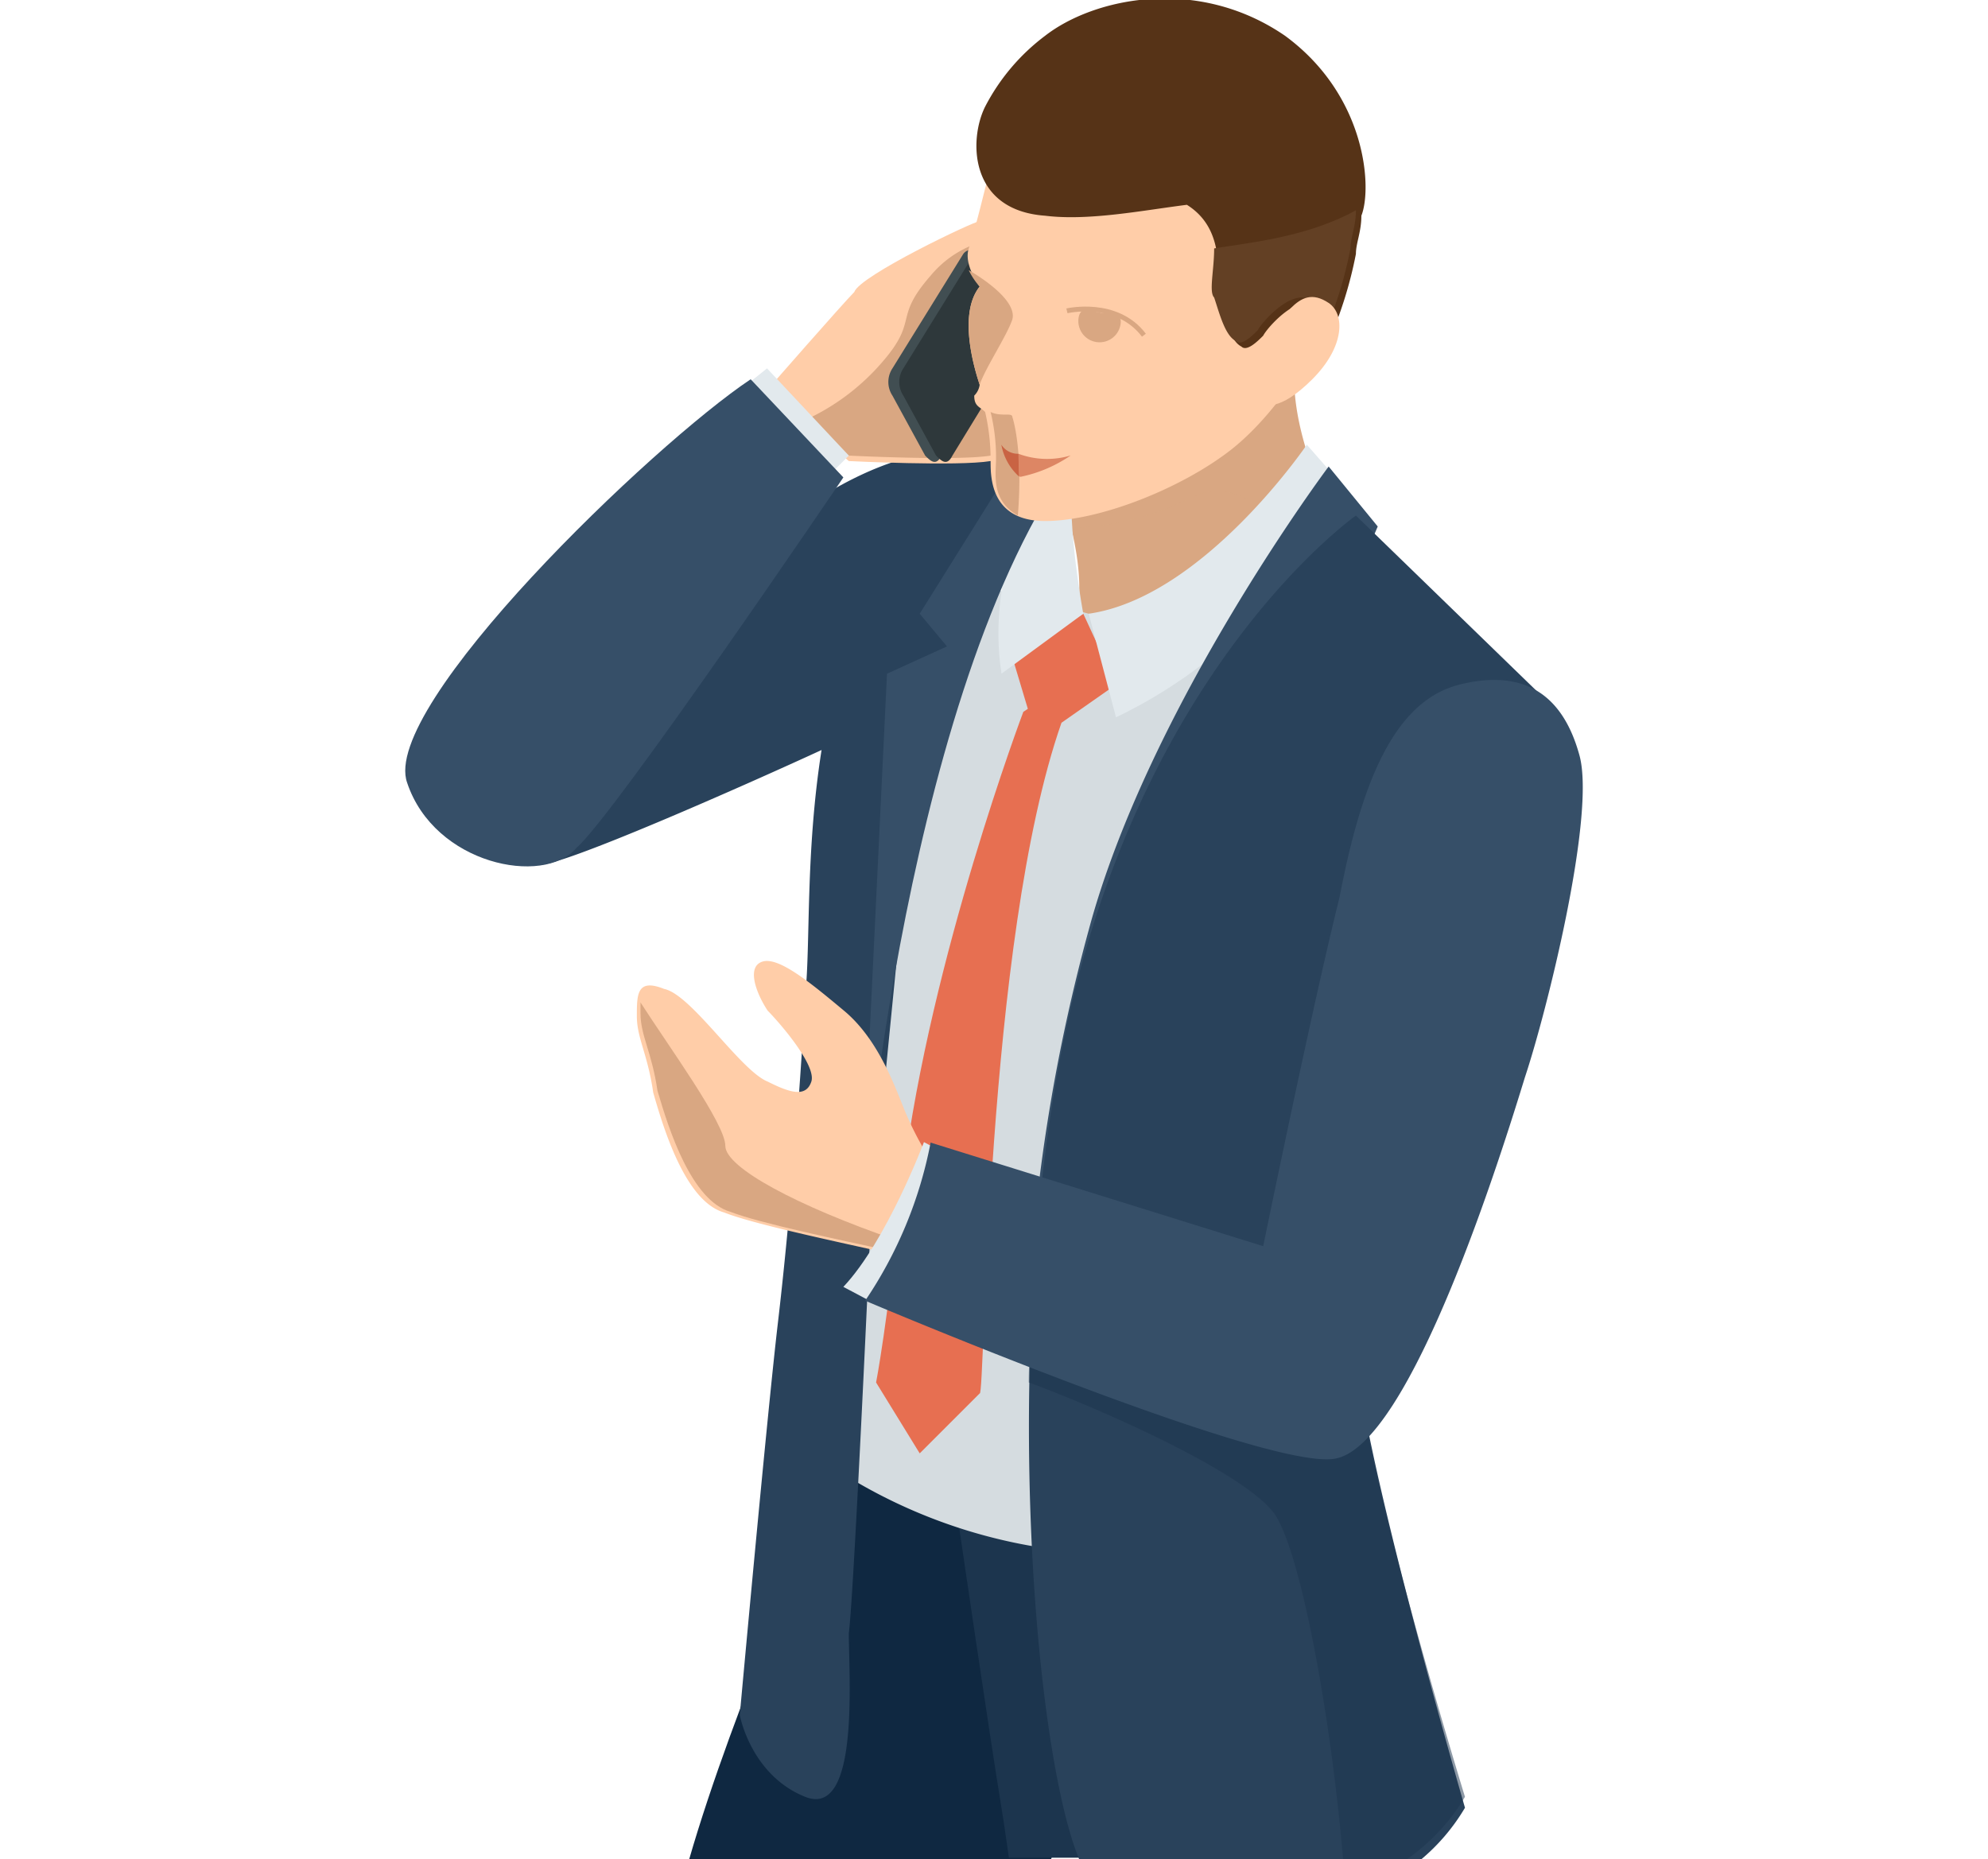 <svg id="Layer_1" data-name="Layer 1" xmlns="http://www.w3.org/2000/svg" viewBox="0 0 204 190.8">

  <g>

    <path d="M107.786,190.95l2.256-5.429v-32.453L87.102,141.877l-2.238,11.75S75.313,174.853,70.68,190.95Z" style="fill: #0f2841"/>

    <path d="M103.529,190.65h38.512c.601-3.816,1.014-6.248,1.014-6.248l-5.036-31.894-39.727,3.357s3.357,22.941,4.476,29.655C102.946,186.585,103.208,188.369,103.529,190.65Z" style="fill: #1c354e"/>

    <path d="M136.341,51.988s-1.679,6.807-10.072,12.376c-8.393,4.95-16.786,3.713-15.667-1.856.559-3.713-.559-8.044-1.119-9.901a32.449,32.449,0,0,0,17.345-8.044,28.739,28.739,0,0,0,6.155-8.044C131.865,43.325,136.341,51.988,136.341,51.988Z" style="fill: #d9a782"/>

    <path d="M136.341,52.931a18.488,18.488,0,0,1-2.238,4.456c-2.238-3.183-6.715-8.912-11.75-6.366a29.914,29.914,0,0,1-12.869,3.183V53.568a32.053,32.053,0,0,0,17.345-8.276,29.481,29.481,0,0,0,6.155-8.276C131.865,44.019,136.341,52.931,136.341,52.931Z" style="fill: #d9a782;opacity: 0.15;isolation: isolate"/>

    <path d="M98.852,59.626,111.721,62.983l16.227,1.679,5.036,13.988-1.119,45.322s-5.595,36.929-21.822,35.251a54.188,54.188,0,0,1-27.417-10.631C82.626,120.056,98.293,59.626,98.852,59.626Z" style="fill: #d5dce0"/>

    <polygon points="111.162 62.983 114.519 70.257 108.924 74.174 105.566 73.055 103.888 67.459 111.162 62.983" style="fill: #e76f51"/>

    <path d="M105.566,47.316S96.614,68.578,93.816,80.328l-4.476,45.322s-1.679,37.489-2.238,41.965c0,4.476,1.119,19.024-4.476,16.786s-6.715-8.393-6.715-8.393,2.798-30.774,3.917-40.287,2.238-22.941,2.798-33.572c.559-5.036,0-14.548,1.679-25.179C77.03,80.328,56.887,89.281,55.208,88.722s2.238-9.512,2.238-9.512S77.59,47.316,97.733,46.197l.559-.56,1.119.56a10.373,10.373,0,0,1,3.917,1.119h2.238Z" style="fill: #29425b"/>

    <path d="M138.019,50.114a50.005,50.005,0,0,1-23.501,23.501L111.721,62.983c11.75-1.679,22.381-17.346,22.381-17.346Z" style="fill: #e2e9ed"/>

    <path d="M106.686,48.435l3.357.56c-.559,5.036,1.119,13.988,1.119,13.988l-8.393,6.155C101.09,58.507,106.686,48.435,106.686,48.435Z" style="fill: #e2e9ed"/>

    <path d="M141.377,54.03,131.305,77.531l-6.155,1.119,3.357,6.715c-21.822,31.894-22.941,47.561-22.941,47.561a183.169,183.169,0,0,1,6.155-37.489c6.155-22.941,24.62-47.561,24.62-47.561Z" style="fill: #364f68"/>

    <path d="M97.173,66.34,94.376,62.983l11.191-17.905,3.917,2.798c-17.345,25.179-21.262,79.454-21.262,79.454l2.798-58.192Z" style="fill: #364f68"/>

    <path d="M87.102,47.316s11.191.56,14.548,0c3.357-1.119,4.476-5.595,4.476-5.595s-7.274-.56-7.834-2.798c-.559-2.238,4.476-9.512,6.155-11.191s-3.357-5.036-3.917-5.036-12.31,5.595-12.869,7.274C86.542,31.089,78.708,40.042,78.708,40.042Z" style="fill: #ffcda8"/>

    <path d="M83.185,42.84a23.078,23.078,0,0,0,7.274-5.595c3.917-4.476,1.119-4.476,5.036-8.953a10.808,10.808,0,0,1,8.393-3.917c.559,1.119,1.119,2.238.559,2.798-1.119,1.679-6.715,8.953-6.155,11.191,0,2.238,7.834,2.798,7.834,2.798s-1.119,5.036-4.476,5.595-14.548,0-14.548,0Z" style="fill: #d9a782"/>

    <polygon points="83.745 50.114 87.102 46.756 78.709 37.804 75.911 40.042 83.745 50.114" style="fill: #e2e9ed"/>

    <path d="M41.779,80.328C44.577,88.722,55.768,90.96,59.125,87.043c3.917-3.357,27.417-38.048,27.417-38.048L77.03,38.923C66.959,45.637,38.982,72.495,41.779,80.328Z" style="fill: #364f68"/>

    <polygon points="117.876 165.938 134.662 162.58 118.436 164.259 116.198 156.985 117.876 165.938" style="fill: #1c354e"/>

    <path d="M100.531,142.997,94.376,149.152l-4.476-7.274s1.119-5.595,2.798-21.262c2.798-22.381,12.31-47.561,12.31-47.561l3.357-2.238.559,3.357C101.09,96.555,101.09,143.556,100.531,142.997Z" style="fill: #e76f51"/>

    <path d="M89.97,128.347c-5.036-1.119-12.869-2.798-15.667-3.917-3.917-1.119-6.155-8.393-7.274-12.31-.559-3.917-1.679-5.595-1.679-7.833s0-3.917,2.798-2.798c2.798.56,7.834,8.393,10.631,9.512,2.238,1.119,3.917,1.679,4.476,0s-3.357-6.155-4.476-7.274c-1.119-1.679-2.238-4.476-.559-5.036s5.036,2.238,8.393,5.036,5.036,7.274,6.155,10.072a33.18,33.18,0,0,0,2.238,4.476C95.005,118.835,92.767,123.871,89.97,128.347Z" style="fill: #ffcda8"/>

    <path d="M91.258,128.347c-5.223-1.132-13.346-2.83-16.248-3.963-4.062-1.132-6.383-8.492-7.544-12.454-.58-3.963-1.741-5.661-1.741-7.925V102.873c2.901,4.529,8.704,12.454,8.704,14.719s7.544,6.227,17.408,9.624C91.838,127.781,91.838,127.781,91.258,128.347Z" style="fill: #d9a782"/>

    <path d="M89.087,133.417l-2.545-1.351c4.453-4.727,8.269-14.858,8.269-14.858l1.272.675C95.448,120.585,94.176,127.339,89.087,133.417Z" style="fill: #e2e9ed"/>

    <path d="M102.769,33.887a2.542,2.542,0,0,1,0,2.798L96.614,46.756c-.559,1.119-1.119.56-1.679,0l-3.357-6.155a2.542,2.542,0,0,1,0-2.798l7.274-11.75a1.049,1.049,0,0,1,1.679,0Z" style="fill: #414e52"/>

    <path d="M103.888,33.887a2.542,2.542,0,0,1,0,2.798L97.733,46.756c-.559,1.119-1.119.56-1.679,0l-3.357-6.155a2.542,2.542,0,0,1,0-2.798l7.274-11.75a1.049,1.049,0,0,1,1.679,0Z" style="fill: #2e383b"/>

    <path d="M138.579,25.494c-1.679,8.393-7.274,16.786-12.31,20.703s-13.429,7.274-19.024,7.274-5.595-4.476-5.595-6.155a21.652,21.652,0,0,0-.559-5.036c-.559-.56-1.119-.56-1.119-1.679a1.954,1.954,0,0,0,.559-1.119c-.559-1.679-2.238-7.274,0-10.072,0,0-1.679-2.238-1.119-3.917.559-1.679,1.119-3.917,1.679-6.155s2.238-7.274,8.952-11.75c6.155-4.476,15.667-5.036,21.262-1.119A18.393,18.393,0,0,1,138.579,25.494Z" style="fill: #ffcda8"/>

    <path d="M100.531,29.411a6.932,6.932,0,0,1-1.119-1.679h0s5.036,2.798,4.476,5.036c-.559,1.679-2.798,5.036-3.357,6.715h0C99.971,37.804,98.293,32.208,100.531,29.411Z" style="fill: #d9a782"/>

    <path d="M139.698,22.137h0c0,1.679-.559,2.798-.559,3.917a41.92,41.92,0,0,1-2.798,8.953c-.559-7.833-6.155-1.679-6.715-.56-.559.56-1.679,1.679-2.238,1.119-1.119-.56-1.679-2.798-2.238-4.476s1.119-7.274-3.357-10.072c-4.476.56-10.072,1.679-14.548,1.119-7.834-.56-7.834-7.833-6.155-11.191a21.363,21.363,0,0,1,6.155-7.274c5.036-3.917,15.667-6.155,24.62,0C140.258,9.827,140.817,19.339,139.698,22.137Z" style="fill: #563317"/>

    <path d="M124.591,25.494c3.357-.56,9.512-1.119,14.548-3.917,0,1.679-.559,2.798-.559,3.917a41.92,41.92,0,0,1-2.798,8.953c-.559-7.833-6.155-1.679-6.715-.56-.559.56-1.679,1.679-2.238,1.119-1.119-.56-1.679-2.798-2.238-4.476C124.031,29.97,124.591,27.732,124.591,25.494Z" style="fill: #634024"/>

    <path d="M102.209,47.064a19.58,19.58,0,0,0-.559-4.784h0c1.119.532,2.238,0,2.238.532,0,0,1.119,3.189.559,10.1C101.65,51.317,102.209,48.659,102.209,47.064Z" style="fill: #d9a782"/>

    <path d="M132.424,31.649c1.119-1.119,2.238-1.679,3.917-.56,1.679,1.119,1.679,4.476-1.679,7.833s-5.036,2.798-5.595,2.238C129.067,41.161,131.305,33.327,132.424,31.649Z" style="fill: #ffcda8"/>

    <path d="M109.483,31.9s5.1-1.2,7.9,2.5" style="fill: none;stroke: #d9a782;stroke-miterlimit: 10;stroke-width: 0.5px"/>

    <path d="M114.983,33.3a2.178,2.178,0,1,1-4.3-.7c.2-1.2,1.1-.7,2.3-.5C114.183,32.2,115.183,32.1,114.983,33.3Z" style="fill: #d9a782"/>

    <path d="M145.68,190.95a20.548,20.548,0,0,0,4.65-5.429s-11.191-38.608-11.191-47.561S158.163,71.376,158.163,71.376L139.139,52.911s-20.703,14.548-29.096,49.799c-7.642,32.095-4.151,76.707.758,88.24Z" style="fill: #29425b"/>

    <path d="M130.746,155.306c2.656,3.718,5.814,20.544,7.085,35.644h6.329a20.719,20.719,0,0,0,6.169-6.548s-11.75-38.048-11.19-47.001a6.085,6.085,0,0,1,.559-2.798l-33.572-4.476c0,3.917-.559,7.833-.559,11.75C111.722,144.116,127.389,150.83,130.746,155.306Z" style="fill: #1c354e;opacity: 0.5;isolation: isolate"/>

    <path d="M129.626,127.889s5.036-24.62,7.834-35.81c2.238-11.75,5.595-20.143,12.31-21.822s10.631,1.119,12.31,7.274-3.357,26.298-5.595,33.013c-2.238,7.274-11.75,38.048-19.584,39.168-7.274,1.119-48.12-16.227-48.12-16.227a43.583,43.583,0,0,0,6.715-16.227Z" style="fill: #364f68"/>

    <path d="M104.513,46.57a8.388,8.388,0,0,0,5.357.17,14.11,14.11,0,0,1-5.182,2.201C104.59,48.923,104.546,48.61,104.513,46.57Z" style="fill: #dd8664"/>

    <path d="M104.513,46.57a2.028,2.028,0,0,1-1.76-.933,5.79,5.79,0,0,0,1.837,3.286S104.546,48.61,104.513,46.57Z" style="fill: #c96343"/>

  </g>

</svg>

